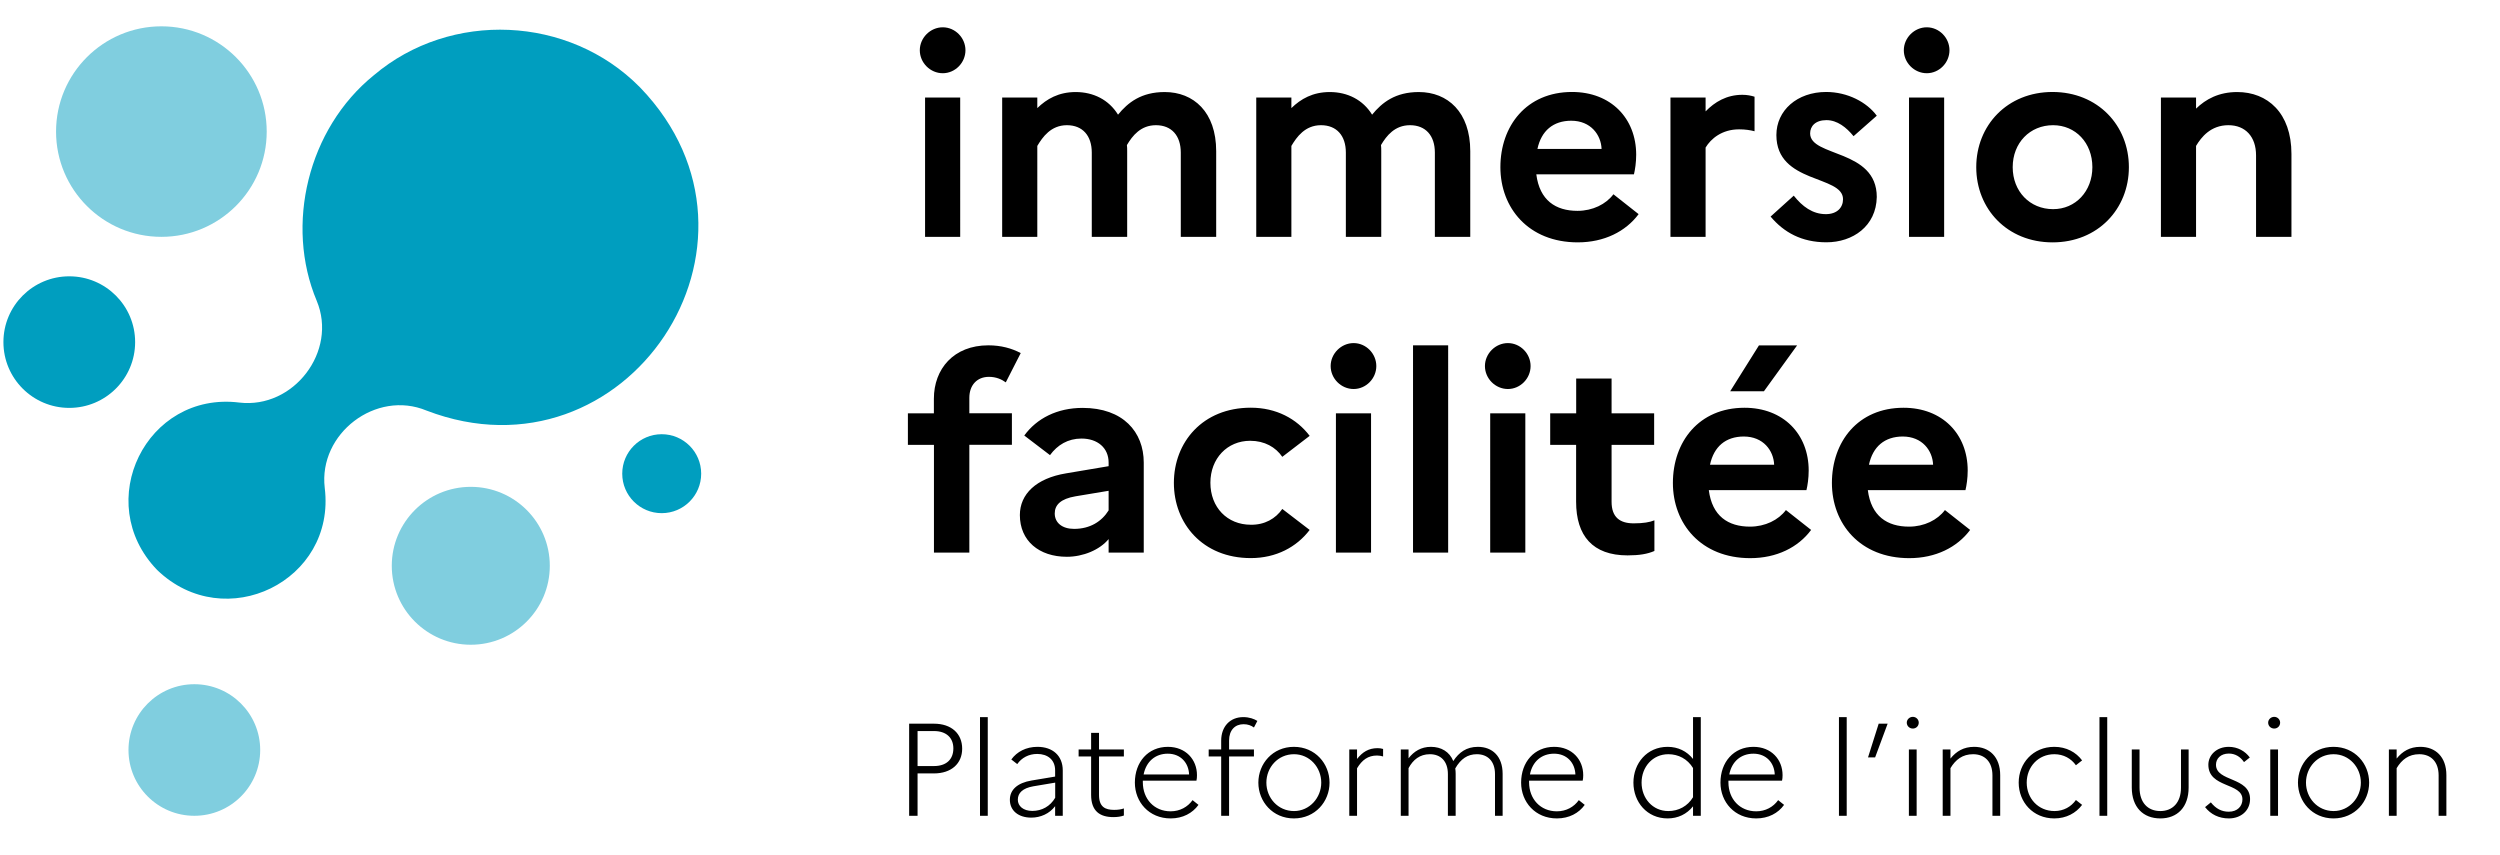 <svg xmlns="http://www.w3.org/2000/svg" fill="none" viewBox="30 20 380 130">
  <g clip-path="url(#a)">
    <path fill="#000" d="M169.81 27.64c0-1.89 1.6-3.49 3.49-3.49 1.89 0 3.45 1.6 3.45 3.49 0 1.89-1.56 3.49-3.45 3.49-1.9 0-3.49-1.59-3.49-3.49Zm.8 7.19h5.34V56h-5.34V34.83ZM182.33 34.83h5.34v1.6c1.43-1.39 3.24-2.44 5.84-2.44 2.69 0 5.04 1.18 6.43 3.44 1.51-1.85 3.53-3.44 7.1-3.44 4.37 0 7.82 3.02 7.82 8.99V56h-5.38V43.19c0-2.56-1.39-4.16-3.78-4.16-2.31 0-3.57 1.6-4.41 3.02.04.29.04.59.04.92V56h-5.38V43.19c0-2.56-1.39-4.16-3.78-4.16-2.44 0-3.7 1.81-4.5 3.15V56h-5.34V34.83ZM220.95 34.83h5.34v1.6c1.43-1.39 3.24-2.44 5.84-2.44 2.69 0 5.04 1.18 6.43 3.44 1.51-1.85 3.53-3.44 7.1-3.44 4.37 0 7.82 3.02 7.82 8.99V56h-5.38V43.19c0-2.56-1.39-4.16-3.78-4.16-2.31 0-3.57 1.6-4.41 3.02.04.29.04.59.04.92V56h-5.38V43.19c0-2.56-1.39-4.16-3.78-4.16-2.44 0-3.7 1.81-4.5 3.15V56h-5.34V34.83ZM269.83 56.84c-7.52 0-11.77-5.25-11.77-11.43 0-6.26 3.95-11.43 10.89-11.43 5.89 0 9.75 3.99 9.75 9.54 0 1.18-.17 2.27-.34 2.98h-14.84c.5 3.95 2.94 5.55 6.26 5.55 2.31 0 4.33-1.01 5.46-2.52l3.83 3.02c-1.97 2.65-5.25 4.29-9.24 4.29Zm-6.14-14.2h9.75c-.08-2.14-1.64-4.29-4.62-4.29-2.73.01-4.54 1.52-5.13 4.29ZM283.91 34.83h5.34v2.1c1.39-1.43 3.19-2.52 5.59-2.52.71 0 1.35.13 1.85.29v5.25c-.67-.17-1.39-.29-2.35-.29-2.61 0-4.29 1.43-5.09 2.77V56h-5.34V34.83ZM302.65 49.74c1.3 1.64 2.86 2.81 4.88 2.81 1.72 0 2.61-1.01 2.61-2.27 0-3.7-10.13-2.31-10.13-9.75 0-3.74 3.15-6.55 7.57-6.55 3.24 0 6.18 1.55 7.69 3.61l-3.53 3.11c-1.09-1.34-2.48-2.44-4.12-2.44-1.68 0-2.48.92-2.48 2.02 0 3.61 10.13 2.35 10.13 9.66-.08 4.45-3.66 6.89-7.65 6.89-3.78 0-6.47-1.51-8.49-3.91l3.52-3.18ZM319.38 27.64c0-1.89 1.6-3.49 3.49-3.49 1.89 0 3.45 1.6 3.45 3.49 0 1.89-1.56 3.49-3.45 3.49-1.9 0-3.49-1.59-3.49-3.49Zm.79 7.19h5.34V56h-5.34V34.83ZM353.59 45.41c0 6.34-4.71 11.43-11.6 11.43s-11.6-5.08-11.6-11.43 4.71-11.43 11.6-11.43c6.89.01 11.6 5.09 11.6 11.43Zm-5.55 0c0-3.7-2.56-6.38-5.97-6.38-3.53 0-6.14 2.69-6.14 6.38s2.61 6.38 6.14 6.38c3.41.01 5.97-2.72 5.97-6.38ZM358.46 34.83h5.34v1.68c1.47-1.43 3.45-2.52 6.26-2.52 4.58 0 8.24 3.15 8.24 9.41V56h-5.38V43.61c0-2.81-1.6-4.58-4.2-4.58-2.69 0-4.12 1.81-4.92 3.15V56h-5.34V34.83ZM171.95 82.83V80.6c0-4.49 2.98-8.11 8.28-8.11 1.93 0 3.57.46 4.92 1.18l-2.27 4.45c-.63-.46-1.47-.84-2.56-.84-1.81 0-2.98 1.26-2.98 3.19v2.35h6.47v4.79h-6.47V104h-5.38V87.62H168v-4.79h3.95ZM185.02 98.29c0-3.19 2.48-5.59 7.02-6.34l6.47-1.09v-.55c0-2.23-1.68-3.65-4.12-3.65-2.06 0-3.66.97-4.79 2.52l-3.91-2.98c1.89-2.6 5-4.2 8.87-4.2 6.14 0 9.29 3.65 9.29 8.32V104h-5.34v-2.06c-1.35 1.64-3.87 2.69-6.35 2.69-4.24 0-7.14-2.44-7.14-6.34Zm8.24 2.1c2.44 0 4.2-1.13 5.25-2.81V94.6l-5.04.84c-2.23.38-3.15 1.3-3.15 2.6 0 1.42 1.13 2.35 2.94 2.35ZM224.91 97.36l4.16 3.19c-1.98 2.6-5.09 4.28-8.95 4.28-7.31 0-11.69-5.25-11.69-11.43s4.37-11.43 11.69-11.43c3.87 0 6.98 1.68 8.95 4.28l-4.16 3.19c-1.01-1.47-2.69-2.44-4.88-2.44-3.49 0-6.05 2.69-6.05 6.38 0 3.74 2.56 6.38 6.14 6.38 2.1.04 3.78-.93 4.79-2.4ZM232.26 75.64c0-1.89 1.6-3.49 3.49-3.49 1.89 0 3.45 1.6 3.45 3.49 0 1.89-1.56 3.49-3.45 3.49-1.9 0-3.49-1.59-3.49-3.49Zm.8 7.19h5.34V104h-5.34V82.83ZM244.78 72.49h5.34V104h-5.34V72.49ZM255.71 75.64c0-1.89 1.6-3.49 3.49-3.49 1.89 0 3.45 1.6 3.45 3.49 0 1.89-1.56 3.49-3.45 3.49-1.9 0-3.49-1.59-3.49-3.49Zm.8 7.19h5.34V104h-5.34V82.83ZM269.58 87.62h-3.95v-4.79h3.95v-5.29h5.38v5.29h6.47v4.79h-6.47v8.65c0 2.35 1.26 3.28 3.36 3.28 1.47 0 2.44-.17 3.15-.46v4.66c-1.05.46-2.31.67-4.08.67-5.3 0-7.82-2.98-7.82-8.15v-8.65h.01ZM296.05 104.84c-7.52 0-11.77-5.25-11.77-11.43 0-6.26 3.95-11.43 10.89-11.43 5.89 0 9.75 3.99 9.75 9.54 0 1.18-.17 2.27-.34 2.98h-14.84c.5 3.95 2.94 5.55 6.26 5.55 2.31 0 4.33-1.01 5.46-2.52l3.83 3.02c-1.96 2.65-5.24 4.29-9.24 4.29Zm-6.13-14.2h9.75c-.08-2.14-1.64-4.29-4.62-4.29-2.74.01-4.54 1.52-5.13 4.29Zm3.07-11.17 4.37-6.97h5.8l-5.04 6.97h-5.13ZM320.22 104.84c-7.52 0-11.77-5.25-11.77-11.43 0-6.26 3.95-11.43 10.89-11.43 5.89 0 9.75 3.99 9.75 9.54 0 1.18-.17 2.27-.34 2.98h-14.84c.5 3.95 2.94 5.55 6.26 5.55 2.31 0 4.33-1.01 5.46-2.52l3.83 3.02c-1.97 2.65-5.25 4.29-9.24 4.29Zm-6.14-14.2h9.75c-.08-2.14-1.64-4.29-4.62-4.29-2.73.01-4.54 1.52-5.13 4.29ZM168.19 130h3.76c2.66 0 4.3 1.5 4.3 3.8 0 2.26-1.64 3.76-4.3 3.76h-2.48V144h-1.28v-14Zm1.28 1.12v5.32h2.5c1.84 0 2.94-.98 2.94-2.68 0-1.64-1.1-2.64-2.94-2.64h-2.5ZM178.96 129h1.18v15h-1.18v-15ZM183.5 141.56c0-1.52 1.16-2.56 3.28-2.92l3.6-.6v-.94c0-1.62-1.14-2.5-2.72-2.5-1.3 0-2.36.58-3.04 1.54l-.9-.7c.86-1.18 2.24-1.92 3.98-1.92 2.32 0 3.84 1.36 3.84 3.58v6.9h-1.16v-1.46c-.86 1.14-2.22 1.74-3.62 1.74-1.96 0-3.26-1.06-3.26-2.72Zm3.41 1.7c1.46 0 2.72-.7 3.48-2v-2.3l-3.34.56c-1.6.28-2.34 1.02-2.34 2.02-.01.98.83 1.72 2.2 1.72ZM195.85 134.98h-1.9v-1.06h1.9v-2.52h1.2v2.52h3.78v1.06h-3.78v5.84c0 1.84.94 2.28 2.3 2.28.64 0 1.08-.08 1.48-.22v1.08c-.46.16-.96.24-1.6.24-2.06 0-3.38-.92-3.38-3.38v-5.84ZM207.94 144.4c-3.3 0-5.44-2.5-5.44-5.44 0-3.12 2-5.44 5.02-5.44 2.7 0 4.42 1.92 4.42 4.3 0 .3-.02.6-.08.84h-8.15v.24c0 2.56 1.74 4.42 4.22 4.42 1.42 0 2.6-.66 3.34-1.7l.9.72c-.91 1.26-2.39 2.06-4.23 2.06Zm-4.11-6.68h6.91c-.06-1.76-1.28-3.16-3.24-3.16-1.88 0-3.28 1.18-3.67 3.16ZM215.62 133.92v-1.34c0-2.16 1.36-3.58 3.36-3.58.92 0 1.66.28 2.14.58l-.52 1c-.44-.32-.94-.5-1.58-.5-1.3 0-2.2.9-2.2 2.48v1.36h3.78v1.06h-3.78V144h-1.2v-9.02h-1.9v-1.06h1.9ZM232.09 138.96c0 2.88-2.18 5.44-5.42 5.44-3.22 0-5.4-2.56-5.4-5.44 0-2.88 2.18-5.44 5.4-5.44 3.24 0 5.42 2.56 5.42 5.44Zm-1.26 0c0-2.32-1.76-4.32-4.14-4.32-2.46 0-4.2 2.02-4.2 4.32 0 2.3 1.74 4.32 4.2 4.32 2.38 0 4.14-2.04 4.14-4.32ZM235.09 133.92h1.18v1.44c.82-1.04 1.76-1.64 3.12-1.64.28 0 .58.04.84.12v1.14c-.3-.08-.56-.14-.92-.14-1.38 0-2.28.68-3.04 1.94V144h-1.18v-10.08ZM242.92 133.92h1.18v1.34c.82-1.06 1.92-1.74 3.4-1.74 1.56 0 2.82.74 3.4 2.16.86-1.32 2-2.16 3.74-2.16 2.2 0 3.76 1.44 3.76 4.1V144h-1.16v-6.34c0-1.96-1.12-3.02-2.76-3.02-1.4 0-2.44.7-3.28 2.16.04.26.06.54.06.82V144h-1.18v-6.34c0-1.96-1.1-3.02-2.74-3.02-1.52 0-2.56.84-3.24 2.12V144h-1.18v-10.08ZM266.65 144.4c-3.3 0-5.44-2.5-5.44-5.44 0-3.12 2-5.44 5.02-5.44 2.7 0 4.42 1.92 4.42 4.3 0 .3-.02.6-.08.84h-8.15v.24c0 2.56 1.74 4.42 4.22 4.42 1.42 0 2.6-.66 3.34-1.7l.9.72c-.9 1.26-2.38 2.06-4.23 2.06Zm-4.1-6.68h6.91c-.06-1.76-1.28-3.16-3.24-3.16-1.89 0-3.29 1.18-3.67 3.16ZM283.48 133.52c1.58 0 2.92.66 3.86 1.84V129h1.18v15h-1.18v-1.44c-.94 1.18-2.28 1.84-3.86 1.84-3.14 0-5.2-2.5-5.2-5.44 0-2.94 2.06-5.44 5.2-5.44Zm.1 9.76c1.56 0 2.94-.74 3.76-2.1v-4.44c-.84-1.38-2.22-2.1-3.76-2.1-2.38 0-4.06 1.94-4.06 4.32 0 2.38 1.68 4.32 4.06 4.32ZM296.95 144.4c-3.3 0-5.44-2.5-5.44-5.44 0-3.12 2-5.44 5.02-5.44 2.7 0 4.42 1.92 4.42 4.3 0 .3-.02.6-.08.84h-8.15v.24c0 2.56 1.74 4.42 4.22 4.42 1.42 0 2.6-.66 3.34-1.7l.9.72c-.9 1.26-2.39 2.06-4.23 2.06Zm-4.1-6.68h6.91c-.06-1.76-1.28-3.16-3.24-3.16-1.89 0-3.29 1.18-3.67 3.16ZM309.52 129h1.18v15h-1.18v-15ZM313.94 135.12l1.62-5.12h1.36l-1.9 5.12h-1.08ZM319.83 129.84c0-.48.42-.88.92-.88s.9.4.9.88c0 .52-.4.9-.9.9s-.92-.38-.92-.9Zm.32 4.08h1.18V144h-1.18v-10.08ZM325.29 133.92h1.18v1.38c.88-1.1 2.02-1.78 3.6-1.78 2.3 0 3.96 1.52 3.96 4.3V144h-1.18v-6.14c0-2.08-1.18-3.22-2.94-3.22-1.6 0-2.66.82-3.44 2.12V144h-1.18v-10.08ZM345.54 141.6l.94.74c-.92 1.24-2.4 2.06-4.22 2.06-3.26 0-5.42-2.5-5.42-5.44 0-2.94 2.16-5.44 5.42-5.44 1.82 0 3.3.82 4.22 2.06l-.94.74c-.72-1.02-1.88-1.68-3.28-1.68-2.46 0-4.2 1.94-4.2 4.32 0 2.38 1.74 4.32 4.22 4.32 1.4 0 2.54-.66 3.26-1.68ZM349.12 129h1.18v15h-1.18v-15ZM361.51 133.92h1.16v5.78c0 3-1.72 4.7-4.3 4.7-2.6 0-4.34-1.7-4.34-4.7v-5.78h1.18v5.8c0 2.28 1.26 3.56 3.16 3.56 1.86 0 3.14-1.28 3.14-3.56v-5.8ZM366.05 141.96c.76.96 1.64 1.42 2.72 1.42 1.32 0 2.08-.84 2.08-1.88 0-2.56-5.18-1.7-5.18-5.26 0-1.46 1.24-2.72 3.1-2.72 1.36 0 2.5.66 3.2 1.62l-.88.7c-.56-.84-1.38-1.3-2.3-1.3-1.26 0-1.96.78-1.96 1.7 0 2.62 5.18 1.82 5.18 5.22 0 1.74-1.38 2.94-3.22 2.94-1.5 0-2.74-.6-3.62-1.72l.88-.72ZM374.76 129.84c0-.48.42-.88.92-.88s.9.4.9.88c0 .52-.4.9-.9.9s-.92-.38-.92-.9Zm.32 4.08h1.18V144h-1.18v-10.08ZM390.11 138.96c0 2.88-2.18 5.44-5.42 5.44-3.22 0-5.4-2.56-5.4-5.44 0-2.88 2.18-5.44 5.4-5.44 3.24 0 5.42 2.56 5.42 5.44Zm-1.26 0c0-2.32-1.76-4.32-4.14-4.32-2.46 0-4.2 2.02-4.2 4.32 0 2.3 1.74 4.32 4.2 4.32 2.38 0 4.14-2.04 4.14-4.32ZM393.11 133.92h1.18v1.38c.88-1.1 2.02-1.78 3.6-1.78 2.3 0 3.96 1.52 3.96 4.3V144h-1.18v-6.14c0-2.08-1.18-3.22-2.94-3.22-1.6 0-2.66.82-3.44 2.12V144h-1.18v-10.08Z"/>
    <path fill="#80CEDF" d="M101.56 118c6.633 0 12.01-5.373 12.01-12 0-6.627-5.377-12-12.01-12-6.633 0-12.01 5.373-12.01 12 0 6.627 5.377 12 12.01 12Z"/>
    <path fill="#009EBF" d="M130.58 98c3.314 0 6-2.686 6-6s-2.686-6-6-6-6 2.686-6 6 2.686 6 6 6ZM86.82 31.44C76.78 39.57 73.3 54.2 78.14 65.72c3.21 7.68-3.51 16.45-11.76 15.47-14.12-1.76-22.45 15.14-12.49 25.45 10.33 9.95 27.22 1.64 25.47-12.48-.98-8.25 7.79-14.96 15.48-11.75 30.3 11.61 55.2-25.42 32.52-49.05-.05-.04-.09-.09-.13-.13-10.74-10.88-28.74-11.69-40.41-1.79Z"/>
    <path fill="#80CEDF" d="M54.53 56c8.842 0 16.01-7.163 16.01-16s-7.168-16-16.01-16c-8.842 0-16.01 7.163-16.01 16s7.168 16 16.01 16Z"/>
    <path fill="#009EBF" d="M40.53 82c5.528 0 10.01-4.477 10.01-10s-4.482-10-10.01-10c-5.528 0-10.01 4.477-10.01 10s4.482 10 10.01 10Z"/>
    <path fill="#80CEDF" d="M59.54 144c5.528 0 10.01-4.477 10.01-10s-4.482-10-10.01-10c-5.528 0-10.01 4.477-10.01 10s4.482 10 10.01 10Z"/>
  </g>
  <defs>
    <clipPath id="a">
      <path fill="#fff" d="M0 0h428v168H0z"/>
    </clipPath>
  </defs>
</svg>

